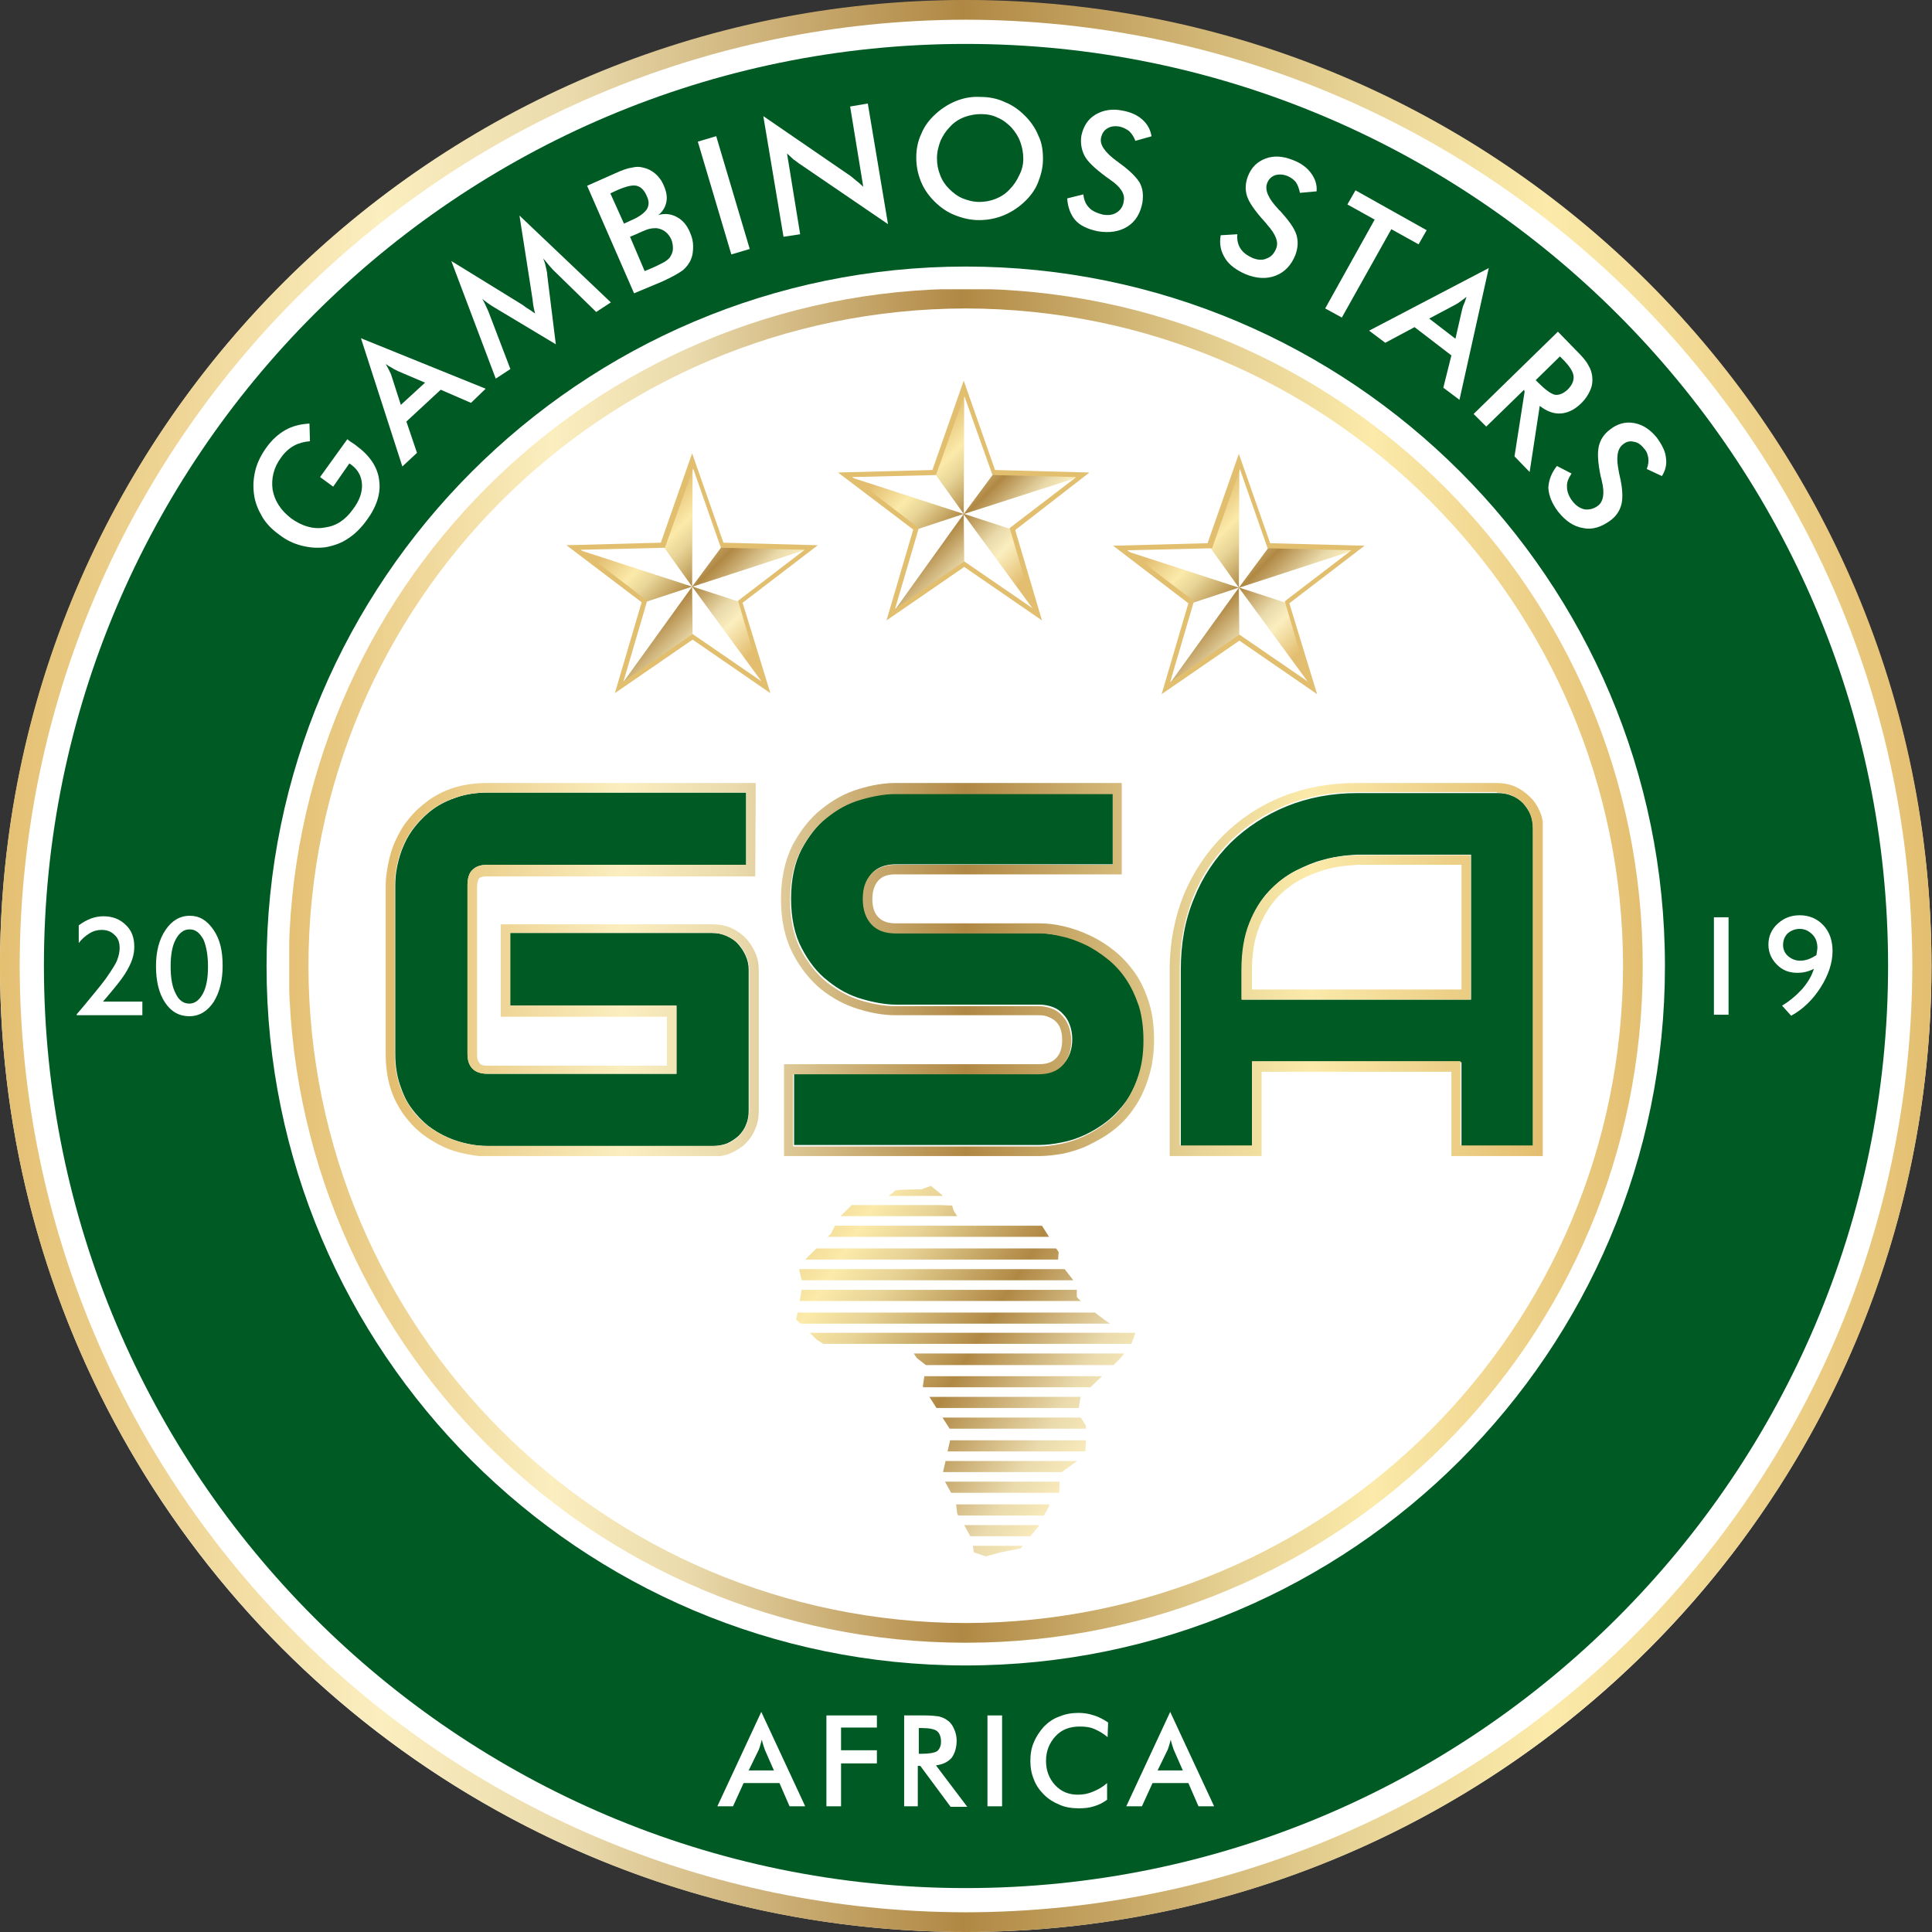 <?xml version="1.0" encoding="utf-8"?>
<!-- Generator: Adobe Illustrator 27.8.0, SVG Export Plug-In . SVG Version: 6.00 Build 0)  -->
<svg version="1.1" id="Ebene_1" xmlns="http://www.w3.org/2000/svg" xmlns:xlink="http://www.w3.org/1999/xlink" x="0px" y="0px"
	 viewBox="0 0 382.7 382.7" style="enable-background:new 0 0 382.7 382.7;" xml:space="preserve">
<rect x="0" y="0" width="382.7" height="382.7" fill="#333333" stroke="none"/>
<style type="text/css">
	.st0{fill-rule:evenodd;clip-rule:evenodd;fill:#FFFFFF;}
	.st1{fill:#005A24;}
	
		.st2{clip-path:url(#SVGID_00000127026970286222970630000012592312724843471039_);fill:url(#SVGID_00000021835233524847000530000008871927000854743223_);}
	.st3{fill:#FFFFFF;}
	
		.st4{clip-path:url(#SVGID_00000146468017488526520750000017963088459742667924_);fill:url(#SVGID_00000079484835263338569320000010023006973208641693_);}
	
		.st5{clip-path:url(#SVGID_00000034086497454126929440000016530447542223979689_);fill:url(#SVGID_00000104680800750904322480000015964451310919122603_);}
	
		.st6{clip-path:url(#SVGID_00000002345765788885239990000007885434433228156553_);fill:url(#SVGID_00000137850745882815256830000009546387413430521276_);}
	.st7{clip-path:url(#SVGID_00000053526982660391023050000005710544770394067893_);}
	
		.st8{clip-path:url(#SVGID_00000145776027425602997490000016012192731828743821_);fill:url(#SVGID_00000123428696952108328770000006621992700543385242_);}
	.st9{fill:#E2BE6F;}
	.st10{clip-path:url(#SVGID_00000046332666498877341310000001373222740688607626_);}
	
		.st11{clip-path:url(#SVGID_00000134208057973690449520000015817917025226395027_);fill:url(#SVGID_00000070083585151177220780000013331754526999025053_);}
	.st12{clip-path:url(#SVGID_00000023251057903562066430000017357046915022975133_);}
	
		.st13{clip-path:url(#SVGID_00000169542521627007219940000013716011924540956597_);fill:url(#SVGID_00000157268292757762793880000016598054245846077352_);}
	.st14{enable-background:new    ;}
</style>
<ellipse class="st0" cx="191.3" cy="191.4" rx="191.3" ry="191.3"/>
<path class="st1" d="M191.3,329.9c-76.4,0-138.5-62.1-138.5-138.5C52.8,115,115,52.8,191.3,52.8c76.4,0,138.5,62.1,138.5,138.5
	C329.9,267.7,267.7,329.9,191.3,329.9z M191.3,8.7C90.6,8.7,8.7,90.6,8.7,191.3S90.6,374,191.3,374S374,292,374,191.3
	S292,8.7,191.3,8.7z"/>
<g>
	<g>
		<defs>
			<path id="SVGID_1_" d="M191.3,325.4v-3.9c71.9-0.1,130.1-58.3,130.2-130.2c-0.1-71.9-58.3-130.1-130.2-130.2
				c-71.9,0.1-130.1,58.3-130.2,130.2c0.1,71.9,58.3,130.1,130.2,130.2V325.4c-74.1,0-134.1-60-134.1-134.1
				c0-74,60-134.1,134.1-134.1s134.1,60,134.1,134.1C325.4,265.4,265.4,325.4,191.3,325.4z"/>
		</defs>
		<clipPath id="SVGID_00000034050204836283177030000016032932811963441300_">
			<use xlink:href="#SVGID_1_"  style="overflow:visible;"/>
		</clipPath>
		
			<linearGradient id="SVGID_00000154406330899478830660000010835740137259225264_" gradientUnits="userSpaceOnUse" x1="-510.43" y1="172.279" x2="-509.43" y2="172.279" gradientTransform="matrix(268.159 0 0 268.159 136933.656 -46006.816)">
			<stop  offset="0" style="stop-color:#E3BE70"/>
			<stop  offset="0.2" style="stop-color:#FBEEBF"/>
			<stop  offset="0.3" style="stop-color:#EADAAC"/>
			<stop  offset="0.5" style="stop-color:#B08844"/>
			<stop  offset="0.7" style="stop-color:#E7D395"/>
			<stop  offset="0.8" style="stop-color:#FBEAAA"/>
			<stop  offset="1" style="stop-color:#E3BE70"/>
		</linearGradient>
		
			<rect x="57.3" y="57.3" style="clip-path:url(#SVGID_00000034050204836283177030000016032932811963441300_);fill:url(#SVGID_00000154406330899478830660000010835740137259225264_);" width="268.2" height="268.2"/>
	</g>
</g>
<path class="st3" d="M63.4,94.5l5.4-7.5c0.1,0.1,0.3,0.2,0.5,0.4c0.6,0.4,1.1,0.7,1.3,0.9c2.6,1.9,4.2,4.2,4.5,6.8
	c0.4,2.6-0.5,5.3-2.5,8c-1.1,1.5-2.4,2.8-3.7,3.6c-1.3,0.9-2.8,1.4-4.4,1.7c-1.6,0.2-3.1,0.1-4.7-0.3c-1.6-0.4-3.1-1.1-4.5-2.2
	c-1.4-1-2.6-2.2-3.4-3.6c-0.8-1.4-1.4-2.8-1.6-4.5c-0.2-1.6-0.1-3.1,0.3-4.7c0.4-1.6,1.2-3.1,2.2-4.5c1.1-1.5,2.3-2.6,3.7-3.4
	s3-1.2,4.8-1.3l0.1,3.5c-1.2,0.1-2.3,0.4-3.2,0.9s-1.8,1.3-2.5,2.3c-1.5,2-2,4.2-1.7,6.4c0.4,2.2,1.6,4.1,3.7,5.7
	c2.1,1.5,4.3,2.2,6.6,1.8c2.3-0.3,4.1-1.5,5.6-3.6c1.3-1.7,1.9-3.4,1.8-5S70.9,93,69.5,92l-0.3-0.2L66,96.4L63.4,94.5z"/>
<path class="st3" d="M79.4,80.2l4.8-4.4l-5.4-2.3c-0.3-0.2-0.7-0.3-1.1-0.6c-0.4-0.2-0.9-0.5-1.3-0.8c0.3,0.5,0.5,0.9,0.7,1.3
	s0.4,0.8,0.5,1.2L79.4,80.2z M93.3,79.8l-6-2.6l-6.8,6.3l2.1,6.2l-2.9,2.7L71.5,67l24.7,10L93.3,79.8z"/>
<path class="st3" d="M109.7,53.6c-0.1-0.1-0.5-0.5-1-1.1c-0.4-0.5-0.8-1-1.1-1.3c0.2,0.5,0.4,1,0.5,1.6c0.1,0.5,0.3,1.1,0.3,1.7
	l1.7,13.7l-12-7.2c-0.5-0.3-1-0.6-1.4-0.9c-0.4-0.3-0.8-0.6-1.2-0.9c0.3,0.4,0.5,0.9,0.7,1.3c0.2,0.5,0.5,1,0.7,1.6l4.2,11L98.2,75
	l-8.8-23.3l13.8,8.5c0.2,0.1,0.6,0.4,1,0.7c0.5,0.3,1.1,0.7,1.8,1.2c-0.2-0.7-0.4-1.6-0.5-2.7c0-0.3-0.1-0.5-0.1-0.7l-2.5-16
	L121,59.9l-2.9,1.9L109.7,53.6z"/>
<path class="st3" d="M127.7,53.7l1.2-0.5c1.2-0.5,2.1-1,2.7-1.3c0.6-0.4,1-0.7,1.2-1.1c0.3-0.5,0.5-1,0.5-1.6s-0.1-1.2-0.3-1.7
	c-0.3-0.7-0.7-1.2-1.2-1.6c-0.5-0.4-1.1-0.6-1.7-0.7c-0.4,0-0.8,0-1.3,0.1s-1,0.3-1.7,0.6l-1.1,0.5l-1.2,0.5L127.7,53.7z
	 M123.6,44.3l1.3-0.6c1.7-0.7,2.7-1.5,3.2-2.2c0.5-0.8,0.5-1.7,0-2.7c-0.5-1.2-1.2-1.8-2-2s-2.1,0.1-3.9,0.9l-1.3,0.6L123.6,44.3z
	 M125.6,58.1l-9.3-21.3l5.4-2.4c1.5-0.7,2.7-1.1,3.5-1.2c0.8-0.2,1.5-0.2,2.2,0c0.9,0.2,1.7,0.6,2.4,1.2c0.7,0.6,1.3,1.4,1.7,2.4
	c0.5,1.1,0.7,2.2,0.5,3.2s-0.7,1.9-1.6,2.6c1.3-0.4,2.6-0.2,3.7,0.4c1.1,0.6,2,1.6,2.6,3.1c0.4,0.9,0.6,1.8,0.6,2.7
	s-0.1,1.8-0.4,2.5c-0.3,0.8-0.9,1.6-1.6,2.2c-0.8,0.6-2.2,1.4-4.2,2.3L125.6,58.1z"/>
<rect x="141.4" y="27" transform="matrix(0.959 -0.285 0.285 0.959 -5.071 42.462)" class="st3" width="3.8" height="23.3"/>
<path class="st3" d="M155.2,46.9l-4-23.9l16.9,11.6c0.5,0.3,0.9,0.7,1.4,1.1c0.5,0.4,1,0.8,1.5,1.3l-2.6-15.9l3.5-0.6l4,23.9
	l-17.3-11.8c-0.5-0.3-0.9-0.7-1.4-1c-0.4-0.4-0.9-0.8-1.3-1.2l2.6,16L155.2,46.9z"/>
<path class="st3" d="M202.7,31.5c0-1.2-0.2-2.3-0.6-3.4c-0.4-1.1-1-2-1.8-2.9c-0.8-0.8-1.7-1.5-2.7-1.9c-1-0.5-2.1-0.7-3.3-0.7
	c-1.1,0-2.2,0.2-3.3,0.6c-1,0.4-2,1-2.8,1.9c-0.8,0.8-1.4,1.7-1.9,2.8c-0.4,1.1-0.7,2.2-0.7,3.4c0,1.2,0.2,2.3,0.6,3.3
	c0.4,1.1,1,2,1.8,2.8s1.7,1.5,2.7,1.9s2.1,0.7,3.3,0.7c1.1,0,2.2-0.2,3.2-0.6c1-0.4,2-1,2.8-1.9c0.8-0.8,1.4-1.7,1.9-2.8
	C202.4,33.8,202.7,32.6,202.7,31.5z M206.6,31.5c0,1.7-0.4,3.2-1,4.7s-1.6,2.8-2.8,3.9c-1.2,1.1-2.6,2-4.1,2.6s-3.1,0.9-4.8,0.9
	s-3.3-0.4-4.8-1s-2.8-1.5-4-2.7s-2.1-2.5-2.7-4c-0.6-1.5-0.9-3-0.9-4.7s0.3-3.2,1-4.7c0.6-1.5,1.6-2.8,2.8-3.9s2.6-2,4.1-2.6
	s3.1-0.9,4.8-0.8c1.7,0,3.3,0.3,4.8,1c1.5,0.6,2.8,1.5,4,2.7s2.1,2.5,2.7,4C206.4,28.3,206.6,29.9,206.6,31.5z"/>
<path class="st3" d="M211.4,39.3l3.2-0.8c0.1,1.1,0.5,2,1.1,2.6c0.6,0.7,1.6,1.1,2.7,1.4c1.1,0.2,2,0.1,2.8-0.4s1.3-1.3,1.4-2.3
	c0.3-1.3-0.6-2.8-2.7-4.2c-0.3-0.2-0.5-0.4-0.7-0.5c-2.3-1.7-3.8-3.1-4.4-4.3c-0.6-1.2-0.8-2.5-0.6-3.9c0.4-1.9,1.3-3.3,2.8-4.2
	s3.3-1.2,5.3-0.8c1.7,0.3,3,0.9,4,1.8s1.6,2,1.8,3.3l-3.2,0.9c-0.3-0.8-0.7-1.4-1.2-1.9c-0.5-0.4-1.1-0.7-1.8-0.9
	c-1-0.2-1.8-0.1-2.5,0.3s-1.1,1-1.3,1.9c-0.3,1.4,0.8,2.9,3.1,4.6c0.2,0.1,0.3,0.2,0.4,0.3c2.1,1.5,3.4,2.8,4.1,3.9
	c0.7,1.2,0.8,2.5,0.6,4c-0.4,2.2-1.4,3.8-3,4.8s-3.6,1.3-5.9,0.9c-1.9-0.4-3.5-1.1-4.5-2.3C212.1,42.5,211.5,41.1,211.4,39.3z"/>
<path class="st3" d="M241.8,46.6l3.3-0.2c-0.1,1.1,0.1,2,0.6,2.8s1.3,1.4,2.4,1.9c1,0.4,2,0.5,2.8,0.1c0.9-0.3,1.5-1,1.9-2
	c0.5-1.3-0.1-2.8-1.8-4.7c-0.2-0.3-0.4-0.5-0.5-0.6c-1.9-2.1-3.1-3.8-3.5-5.1s-0.3-2.6,0.2-3.9c0.7-1.8,1.9-2.9,3.5-3.5
	s3.4-0.5,5.4,0.3c1.6,0.6,2.8,1.5,3.6,2.6c0.8,1.1,1.2,2.2,1.1,3.6l-3.3,0.3c-0.2-0.9-0.4-1.5-0.8-2.1c-0.4-0.5-0.9-0.9-1.6-1.2
	c-0.9-0.4-1.8-0.4-2.5-0.2c-0.8,0.3-1.3,0.8-1.6,1.6c-0.5,1.3,0.2,3,2.2,5.1c0.1,0.2,0.3,0.3,0.4,0.4c1.7,1.9,2.8,3.4,3.2,4.7
	s0.3,2.6-0.2,4c-0.8,2-2.1,3.4-3.9,4.1c-1.8,0.7-3.8,0.6-6-0.3c-1.8-0.8-3.2-1.8-4-3.1C241.8,49.8,241.5,48.3,241.8,46.6z"/>
<polygon class="st3" points="275.6,45.4 265.8,62.9 262.5,61.1 272.3,43.5 266.9,40.5 268.5,37.7 282.6,45.6 281,48.4 "/>
<path class="st3" d="M283.1,63.1l5.2,4l1.3-5.7c0.1-0.4,0.2-0.8,0.4-1.2c0.2-0.4,0.3-0.9,0.5-1.4c-0.4,0.3-0.8,0.6-1.2,0.9
	c-0.4,0.3-0.7,0.5-1.1,0.7L283.1,63.1z M285.9,76.8l1.6-6.4l-7.3-5.6l-5.8,3.1l-3.2-2.4l23.7-12.4l-5.8,26.1L285.9,76.8z"/>
<path class="st3" d="M304.2,75.3l0.5,0.5c1.4,1.4,2.5,2.2,3.3,2.4c0.8,0.1,1.6-0.2,2.5-1c0.9-0.9,1.3-1.8,1.2-2.7
	c-0.1-0.9-0.8-2-2.2-3.4l-0.5-0.5L304.2,75.3z M301.9,77.2l-7.5,7.3l-2.5-2.5l16.7-16.3l3.7,3.8c1.1,1.1,1.9,2,2.3,2.8
	c0.5,0.8,0.7,1.5,0.8,2.3c0.1,0.9,0,1.8-0.4,2.7c-0.4,0.9-0.9,1.7-1.7,2.5c-1.3,1.3-2.7,2-4.1,2.1s-2.8-0.4-4.2-1.5l-2,13.1l-3-3.1
	l2-12.8L301.9,77.2z"/>
<path class="st3" d="M308.4,92.3l2.9,1.5c-0.6,0.9-1,1.8-0.9,2.7c0,0.9,0.4,1.9,1.1,2.8s1.5,1.4,2.4,1.6c0.9,0.1,1.8-0.1,2.6-0.7
	c1.1-0.8,1.4-2.5,0.8-4.9c-0.1-0.4-0.1-0.6-0.2-0.8c-0.6-2.8-0.7-4.8-0.4-6.1c0.3-1.3,1-2.4,2.2-3.3c1.5-1.2,3.1-1.6,4.8-1.3
	c1.7,0.3,3.2,1.3,4.5,2.9c1,1.4,1.7,2.7,1.8,4c0.2,1.3-0.1,2.5-0.8,3.6l-3-1.4c0.3-0.8,0.4-1.5,0.3-2.2c-0.1-0.6-0.3-1.3-0.8-1.8
	c-0.6-0.8-1.3-1.3-2.1-1.4c-0.8-0.2-1.5,0-2.2,0.6c-1.1,0.9-1.3,2.7-0.7,5.5c0,0.2,0.1,0.4,0.1,0.5c0.6,2.5,0.7,4.4,0.4,5.7
	c-0.3,1.3-1,2.4-2.2,3.3c-1.8,1.3-3.6,1.9-5.4,1.5c-1.9-0.3-3.5-1.4-5-3.3c-1.2-1.6-1.8-3.1-1.9-4.7
	C306.8,95.1,307.3,93.7,308.4,92.3z"/>
<g>
	<g>
		<defs>
			<path id="SVGID_00000034060581166350553740000012484607994726961079_" d="M191.3,378.8C87.8,378.6,4.1,294.9,3.9,191.3
				C4.1,87.8,87.8,4.1,191.3,3.9c103.5,0.2,187.3,83.9,187.5,187.5C378.6,294.9,294.9,378.6,191.3,378.8z M191.3,0
				C85.7,0,0,85.7,0,191.3C0,297,85.7,382.7,191.3,382.7c105.7,0,191.3-85.7,191.3-191.3C382.7,85.7,297,0,191.3,0z"/>
		</defs>
		<clipPath id="SVGID_00000172400111552187343750000003065286427735278008_">
			<use xlink:href="#SVGID_00000034060581166350553740000012484607994726961079_"  style="overflow:visible;"/>
		</clipPath>
		
			<linearGradient id="SVGID_00000080181484235342948190000000352804617444499377_" gradientUnits="userSpaceOnUse" x1="-510.978" y1="172.065" x2="-509.978" y2="172.065" gradientTransform="matrix(382.674 0 0 382.674 195537.969 -65653.359)">
			<stop  offset="0" style="stop-color:#E3BE70"/>
			<stop  offset="0.2" style="stop-color:#FBEEBF"/>
			<stop  offset="0.3" style="stop-color:#EADAAC"/>
			<stop  offset="0.5" style="stop-color:#B08844"/>
			<stop  offset="0.7" style="stop-color:#E7D395"/>
			<stop  offset="0.8" style="stop-color:#FBEAAA"/>
			<stop  offset="1" style="stop-color:#E3BE70"/>
		</linearGradient>
		
			<rect style="clip-path:url(#SVGID_00000172400111552187343750000003065286427735278008_);fill:url(#SVGID_00000080181484235342948190000000352804617444499377_);" width="382.7" height="382.7"/>
	</g>
</g>
<path class="st1" d="M148.3,192.1c0-1-0.2-1.9-0.6-2.8c-0.4-0.9-0.9-1.6-1.5-2.3s-1.4-1.2-2.3-1.6c-0.9-0.4-1.8-0.6-2.9-0.6h-40
	v14.4h33v13.5H96.6c-1.3,0-2.3-0.3-3-1s-1-1.7-1-3v-33.3c0-1.4,0.3-2.5,1-3.1c0.7-0.7,1.7-1,3-1h51.2V157H96.6c-2.2,0-4.2,0.3-6,0.9
	c-1.8,0.6-3.3,1.3-4.7,2.3c-1.4,1-2.5,2.1-3.5,3.3s-1.8,2.5-2.4,3.9c-0.6,1.3-1,2.7-1.3,4.1c-0.3,1.4-0.4,2.7-0.4,3.9v33.4
	c0,2.2,0.3,4.2,0.9,6s1.3,3.4,2.3,4.7c1,1.4,2.1,2.5,3.3,3.5c1.2,0.9,2.5,1.7,3.9,2.3c1.3,0.6,2.7,1,4.1,1.3s2.7,0.4,3.9,0.4h44.5
	c1,0,2-0.2,2.8-0.5c0.9-0.4,1.6-0.9,2.3-1.5c0.6-0.6,1.2-1.4,1.5-2.3c0.4-0.9,0.5-1.8,0.5-2.8L148.3,192.1L148.3,192.1z
	 M225.7,199.2c-0.6-2-1.5-3.8-2.6-5.4c-1.1-1.6-2.3-2.9-3.7-4s-2.9-2-4.4-2.8c-1.5-0.7-3.1-1.3-4.6-1.6s-3-0.5-4.4-0.6h-28.5
	c-2.1,0-3.7-0.6-4.8-1.8s-1.7-2.8-1.7-5c0-2.1,0.6-3.7,1.7-5c1.1-1.2,2.7-1.8,4.8-1.8h43V157h-43c-2.1,0-4.4,0.4-6.7,1.1
	c-2.4,0.7-4.7,2-6.8,3.6c-2.1,1.7-3.8,3.9-5.2,6.5c-1.4,2.7-2.1,6-2.1,9.8s0.7,7.2,2.1,9.8c1.4,2.7,3.1,4.9,5.2,6.5
	c2.1,1.7,4.3,2.9,6.8,3.6c2.4,0.7,4.7,1.1,6.7,1.1h28.4c1,0,1.9,0.2,2.7,0.5s1.5,0.8,2,1.4c0.6,0.6,1,1.3,1.3,2.1s0.5,1.8,0.5,2.8
	c0,2.1-0.6,3.7-1.7,4.9c-1.1,1.2-2.7,1.8-4.8,1.8h-48.6v14.3h48.6c1.4,0,2.9-0.2,4.4-0.5c1.6-0.3,3.1-0.8,4.6-1.5s3-1.6,4.4-2.7
	c1.4-1.1,2.7-2.5,3.8-4c1.1-1.6,1.9-3.4,2.6-5.4c0.6-2,1-4.3,1-6.9C226.6,203.6,226.3,201.3,225.7,199.2z M303.7,164.2
	c0-1-0.2-1.9-0.5-2.8c-0.4-0.9-0.9-1.6-1.5-2.3c-0.7-0.7-1.4-1.2-2.3-1.5c-0.9-0.4-1.8-0.5-2.8-0.5h-27.8c-5,0-9.7,0.9-13.9,2.6
	c-4.2,1.7-8,4.2-11.1,7.2c-3.1,3.1-5.6,6.8-7.3,11.1c-1.8,4.3-2.6,9-2.6,14.1v35H248v-16.7h41.5v16.7h14.3L303.7,164.2L303.7,164.2z
	 M246,192.1c0-3.6,0.5-6.6,1.5-9.2c1-2.5,2.3-4.7,3.9-6.4c1.6-1.7,3.3-3,5.2-4c1.8-0.9,3.6-1.7,5.2-2.1c1.6-0.5,3.1-0.7,4.4-0.9
	c1.3-0.1,2.1-0.2,2.5-0.2h22.7V198H246V192.1z"/>
<g>
	<g>
		<defs>
			<path id="SVGID_00000109709643694907900970000006305187183641779609_" d="M149.7,155.1H96.6c-2.4,0-4.6,0.3-6.6,0.9
				c-1.9,0.6-3.7,1.5-5.2,2.6s-2.8,2.3-3.9,3.7c-1.1,1.3-1.9,2.8-2.6,4.3s-1.1,3-1.4,4.5s-0.5,2.9-0.5,4.3v33.4
				c0,2.4,0.3,4.6,0.9,6.6s1.5,3.7,2.6,5.3c1.1,1.5,2.3,2.8,3.7,3.9c1.3,1,2.8,1.9,4.3,2.6c1.5,0.7,3,1.1,4.5,1.4
				c1.5,0.3,2.9,0.5,4.3,0.5h44.5c1.3,0,2.5-0.2,3.6-0.7s2.1-1.1,2.9-1.9c0.8-0.8,1.5-1.8,1.9-2.9c0.5-1.1,0.7-2.3,0.7-3.6v-27.8
				c0-1.2-0.2-2.4-0.7-3.5s-1.1-2-1.9-2.9c-0.8-0.8-1.8-1.5-2.9-2c-1.1-0.5-2.4-0.7-3.6-0.7h-42v18.3h32.9v9.7H96.6
				c-1.2,0-1.5-0.3-1.6-0.5c-0.1-0.1-0.5-0.5-0.5-1.6v-33.3c0-0.8,0.2-1.5,0.4-1.7c0.3-0.3,0.8-0.4,1.6-0.4h53.1L149.7,155.1
				L149.7,155.1z M222.3,155.1h-44.9c-2.3,0-4.7,0.4-7.3,1.2c-2.7,0.8-5.2,2.2-7.4,4c-2.3,1.8-4.2,4.3-5.7,7.1
				c-1.5,3-2.3,6.6-2.3,10.7c0,4.2,0.8,7.8,2.3,10.7s3.4,5.3,5.7,7.2c2.3,1.8,4.7,3.1,7.4,3.9c2.6,0.8,5,1.2,7.3,1.2h28.4
				c0.8,0,1.4,0.1,2,0.4c0.5,0.2,1,0.5,1.4,0.9s0.7,0.9,0.9,1.5s0.3,1.3,0.3,2.1c0,1.6-0.4,2.8-1.2,3.6c-0.5,0.5-1.3,1.2-3.4,1.2
				h-50.5V229h50.5c1.5,0,3.2-0.2,4.9-0.5c1.7-0.4,3.4-0.9,5-1.7s3.3-1.7,4.8-2.9c1.6-1.2,3-2.7,4.2-4.5c1.2-1.7,2.1-3.7,2.8-5.9
				s1.1-4.7,1.1-7.5c0-2.7-0.3-5.2-1-7.4s-1.6-4.2-2.8-5.9s-2.6-3.2-4.1-4.4s-3.1-2.2-4.8-3s-3.4-1.4-5.1-1.8
				c-1.7-0.4-3.3-0.6-4.8-0.6h-28.6c-2,0-2.9-0.7-3.4-1.2c-0.8-0.8-1.2-2-1.2-3.6s0.4-2.8,1.2-3.7c0.5-0.5,1.3-1.2,3.3-1.2h44.9
				v-18.1H222.3z M248,196.1v-4c0-3.3,0.5-6.2,1.4-8.4c0.9-2.3,2.1-4.2,3.5-5.8c1.4-1.5,3-2.7,4.6-3.6c1.7-0.9,3.3-1.5,4.9-2
				c1.5-0.4,2.9-0.7,4.1-0.8c1.6-0.1,2.2-0.2,2.3-0.2h20.7V196H248V196.1z M296.5,155.1h-27.8c-5.3,0-10.2,0.9-14.7,2.7
				c-4.5,1.8-8.4,4.4-11.7,7.7s-5.9,7.2-7.8,11.7c-1.8,4.5-2.8,9.5-2.8,14.8v37h18.2v-16.7h37.6V229h18.2v-64.8
				c0-1.2-0.2-2.4-0.7-3.5s-1.1-2.1-2-2.9c-0.8-0.8-1.8-1.5-2.9-2C298.9,155.3,297.7,155.1,296.5,155.1z M147.8,157v14.3H96.6
				c-1.4,0-2.3,0.3-3,1s-1,1.7-1,3.1v33.3c0,1.3,0.3,2.3,1,3s1.7,1,3,1H134v-13.5h-32.9v-14.4h40c1,0,2,0.2,2.9,0.6
				c0.9,0.4,1.6,0.9,2.3,1.6c0.6,0.7,1.1,1.4,1.5,2.3c0.4,0.9,0.6,1.8,0.6,2.8v27.8c0,1-0.2,2-0.5,2.8c-0.4,0.9-0.9,1.6-1.5,2.3
				c-0.6,0.6-1.4,1.2-2.3,1.5c-0.9,0.4-1.8,0.5-2.8,0.5H96.6c-1.2,0-2.5-0.1-3.9-0.4c-1.4-0.3-2.8-0.7-4.1-1.3
				c-1.3-0.6-2.7-1.4-3.9-2.3c-1.2-1-2.4-2.1-3.3-3.5c-1-1.4-1.7-2.9-2.3-4.7c-0.6-1.8-0.9-3.8-0.9-6v-33.4c0-1.2,0.1-2.5,0.4-3.9
				s0.7-2.8,1.3-4.1c0.6-1.4,1.4-2.7,2.4-3.9s2.2-2.4,3.5-3.3c1.4-1,2.9-1.7,4.7-2.3c1.8-0.6,3.8-0.9,6-0.9L147.8,157L147.8,157z
				 M220.4,157v14.3h-43c-2.1,0-3.6,0.6-4.8,1.8c-1.2,1.3-1.7,2.9-1.7,5s0.6,3.8,1.7,5c1.1,1.2,2.7,1.8,4.8,1.8h28.5
				c1.4,0,2.9,0.2,4.4,0.6c1.5,0.3,3.1,0.9,4.6,1.6c1.5,0.7,3,1.7,4.4,2.8s2.7,2.5,3.7,4c1.1,1.6,1.9,3.4,2.6,5.4
				c0.6,2,0.9,4.3,0.9,6.8s-0.3,4.8-1,6.9c-0.6,2-1.5,3.8-2.6,5.4c-1.1,1.6-2.3,2.9-3.8,4c-1.4,1.1-2.9,2-4.4,2.7s-3.1,1.2-4.6,1.5
				c-1.6,0.3-3.1,0.5-4.4,0.5h-48.6v-14.3h48.6c2.1,0,3.7-0.6,4.8-1.8s1.7-2.8,1.7-4.9c0-1-0.2-2-0.5-2.8s-0.7-1.5-1.3-2.1
				c-0.5-0.6-1.2-1.1-2-1.4c-0.8-0.3-1.7-0.5-2.7-0.5h-28.4c-2.1,0-4.4-0.4-6.7-1.1c-2.4-0.7-4.7-2-6.8-3.6
				c-2.1-1.7-3.8-3.9-5.2-6.5c-1.4-2.7-2.1-6-2.1-9.8s0.7-7.1,2.1-9.8c1.4-2.7,3.1-4.9,5.2-6.5c2.1-1.7,4.3-2.9,6.8-3.6
				c2.4-0.7,4.7-1.1,6.7-1.1h43.1V157z M246,198h45.3v-28.6h-22.7c-0.4,0-1.2,0.1-2.5,0.2c-1.3,0.1-2.8,0.4-4.4,0.9
				c-1.7,0.5-3.4,1.2-5.2,2.1c-1.9,1-3.6,2.3-5.2,4c-1.6,1.7-2.9,3.8-3.9,6.4c-1,2.5-1.5,5.6-1.5,9.2v5.8H246z M296.5,157
				c1,0,1.9,0.2,2.8,0.5c0.9,0.4,1.7,0.9,2.3,1.5c0.7,0.7,1.2,1.4,1.5,2.3c0.4,0.9,0.5,1.8,0.5,2.8v62.8h-14.3v-16.7H248v16.7h-14.3
				v-35c0-5.1,0.9-9.8,2.6-14.1c1.7-4.3,4.2-8,7.3-11.1s6.9-5.5,11.1-7.2s8.9-2.6,13.9-2.6h27.9V157z"/>
		</defs>
		<clipPath id="SVGID_00000080912285039820269420000004805810642111475346_">
			<use xlink:href="#SVGID_00000109709643694907900970000006305187183641779609_"  style="overflow:visible;"/>
		</clipPath>
		
			<linearGradient id="SVGID_00000070096173171161666900000013573611928415578762_" gradientUnits="userSpaceOnUse" x1="-510.12" y1="172.739" x2="-509.12" y2="172.739" gradientTransform="matrix(229.29 0 0 229.29 117041.672 -39415.293)">
			<stop  offset="0" style="stop-color:#E3BE70"/>
			<stop  offset="0.2" style="stop-color:#FBEEBF"/>
			<stop  offset="0.3" style="stop-color:#EADAAC"/>
			<stop  offset="0.5" style="stop-color:#B08844"/>
			<stop  offset="0.7" style="stop-color:#E7D395"/>
			<stop  offset="0.8" style="stop-color:#FBEAAA"/>
			<stop  offset="1" style="stop-color:#E3BE70"/>
		</linearGradient>
		
			<rect x="76.3" y="155.1" style="clip-path:url(#SVGID_00000080912285039820269420000004805810642111475346_);fill:url(#SVGID_00000070096173171161666900000013573611928415578762_);" width="229.3" height="73.9"/>
	</g>
</g>
<path class="st3" d="M148.3,350.7h5l-1.8-4.1c-0.1-0.3-0.2-0.6-0.3-0.9s-0.2-0.7-0.3-1.1c-0.1,0.4-0.2,0.8-0.3,1.1
	c-0.1,0.3-0.2,0.7-0.3,0.9L148.3,350.7z M156.4,357.8l-2-4.6h-7.1l-2.1,4.6h-3.1l8.7-18.7l8.7,18.7H156.4z"/>
<polygon class="st3" points="163.7,357.8 163.7,339.8 173.7,339.8 173.7,342.2 166.6,342.2 166.6,346.7 173.7,346.7 173.7,349.3 
	166.6,349.3 166.6,357.8 "/>
<path class="st3" d="M182,347.4h0.5c1.6,0,2.6-0.2,3.1-0.5c0.5-0.4,0.8-1,0.8-1.9c0-1-0.3-1.7-0.8-2.1s-1.6-0.6-3-0.6H182V347.4z
	 M181.8,349.7v8.1h-2.7v-18h4.1c1.2,0,2.1,0.1,2.8,0.2c0.7,0.2,1.2,0.4,1.7,0.8c0.6,0.4,1,1,1.3,1.7s0.5,1.4,0.5,2.3
	c0,1.4-0.4,2.6-1,3.4c-0.7,0.8-1.7,1.3-3.1,1.5l6.2,8.2h-3.3l-6-8.1h-0.5V349.7z"/>
<rect x="195.6" y="339.8" class="st3" width="2.9" height="18"/>
<path class="st3" d="M219.4,344.1c-0.8-0.7-1.7-1.2-2.6-1.6c-0.9-0.4-1.9-0.5-2.9-0.5c-2,0-3.6,0.6-4.8,1.9s-1.9,2.9-1.9,4.9
	c0,1.9,0.6,3.5,1.8,4.8s2.7,1.9,4.5,1.9c1.1,0,2.1-0.2,3-0.6c1-0.4,1.9-0.9,2.8-1.7v3.3c-0.8,0.6-1.6,1-2.6,1.3
	c-0.9,0.3-1.9,0.4-3,0.4c-1.4,0-2.7-0.2-3.8-0.7c-1.2-0.5-2.2-1.1-3.1-2c-0.9-0.9-1.6-1.9-2-3c-0.5-1.2-0.7-2.4-0.7-3.7
	c0-1.3,0.2-2.6,0.7-3.7c0.5-1.2,1.2-2.2,2-3.1c0.9-0.9,1.9-1.6,3.1-2c1.2-0.5,2.4-0.7,3.8-0.7c1.1,0,2.1,0.2,3,0.5
	c1,0.3,1.9,0.8,2.8,1.4L219.4,344.1z"/>
<path class="st3" d="M229.3,350.7h5l-1.8-4.1c-0.1-0.3-0.2-0.6-0.3-0.9s-0.2-0.7-0.3-1.1c-0.1,0.4-0.2,0.8-0.3,1.1
	c-0.1,0.3-0.2,0.7-0.3,0.9L229.3,350.7z M237.4,357.8l-2-4.6h-7.1l-2.1,4.6h-3.1l8.7-18.7l8.7,18.7H237.4z"/>
<g>
	<g>
		<defs>
			<path id="SVGID_00000066505237393737809860000018092171681239839621_" d="M187.7,287.5H215l0.1-2.2h-26.9L187.7,287.5z
				 M202.6,306.2h-9.9l0.2,1.3l2.4,0.8l2.9-0.8l4-0.8L202.6,306.2z M205.9,302.1H191l1.2,2.2h11.9L205.9,302.1z M207.8,298h-18.4
				l0.2,1.8l0.2,0.4h17l1-1.8V298z M209.9,293.5h-22.7l1.2,2.2h21.4L209.9,293.5z M187.3,289.4l-0.5,2.2h23.5l3.1-2.2H187.3z
				 M214.1,280.8h-27.4l1.4,2.2h27v-0.6C215.2,282.5,214.6,281.6,214.1,280.8z M214.1,276.7h-30l1.4,2.2h28.2
				C213.8,278,214,276.8,214.1,276.7C214,276.8,214.1,276.8,214.1,276.7z M183.1,272.6l-0.3,2l0.1,0.2H216c0.7-0.7,1.5-1.4,2.3-2.2
				H183.1z M222.7,268.1H181l0.6,0.9l1.8,1.4h37.2C221.4,269.6,222.2,268.8,222.7,268.1z M224.9,264h-64.5l1.4,1.4l1.3,0.8h61
				C224.4,265.5,224.7,264.7,224.9,264z M186.7,236.8L186.7,236.8l-2.3-1.9l-1.9,0.7c0,0-5.2,0-5.3,0.3c0,0.1-0.6,0.6-1.2,1h10.7
				V236.8z M166.5,240.9h23.1l-0.7-1.1l-0.3-1l-2.6-0.1h-17.3L166.5,240.9z M163.9,245h43.9l-1.4-2.2h-13.2v0.1l-0.1-0.1h-27.7
				l-0.8,1.6L163.9,245z M209.6,249.5l0.1-1.5l-0.5-0.7h-47.5l-2.2,2.2H209.6z M158.8,253.6h53.8l-1.7-2.2h-52.6L158.8,253.6z
				 M158.4,257.7h55.7c-0.6-0.5-0.8-0.8-0.8-0.8v-1.4h-54.5L158.4,257.7z M158.6,262.2h61.3c-0.2-0.1-1.6-1.1-3-2.2H158l-0.3,1.4
				L158.6,262.2z"/>
		</defs>
		<clipPath id="SVGID_00000133518416578118812660000016000740328225925011_">
			<use xlink:href="#SVGID_00000066505237393737809860000018092171681239839621_"  style="overflow:visible;"/>
		</clipPath>
		
			<linearGradient id="SVGID_00000125588650680210838550000003669968146261446025_" gradientUnits="userSpaceOnUse" x1="-517.169" y1="172.781" x2="-516.169" y2="172.781" gradientTransform="matrix(-90.148 -55.243 55.243 -90.148 -55931.195 -12695.296)">
			<stop  offset="0" style="stop-color:#E3BE70"/>
			<stop  offset="0.2" style="stop-color:#FBEEBF"/>
			<stop  offset="0.3" style="stop-color:#EADAAC"/>
			<stop  offset="0.5" style="stop-color:#B08844"/>
			<stop  offset="0.7" style="stop-color:#E7D395"/>
			<stop  offset="0.8" style="stop-color:#FBEAAA"/>
			<stop  offset="1" style="stop-color:#E3BE70"/>
		</linearGradient>
		
			<polygon style="clip-path:url(#SVGID_00000133518416578118812660000016000740328225925011_);fill:url(#SVGID_00000125588650680210838550000003669968146261446025_);" points="
			206.6,338.2 125.1,288.3 176.1,205 257.6,254.9 		"/>
	</g>
</g>
<g>
	<g>
		<defs>
			
				<rect id="SVGID_00000106846033586888422160000006765062937243752637_" x="107.8" y="83.7" transform="matrix(0.383 -0.924 0.924 0.383 -20.354 197.109)" width="59.1" height="60.2"/>
		</defs>
		<clipPath id="SVGID_00000093159299546132219720000016930909760154851764_">
			<use xlink:href="#SVGID_00000106846033586888422160000006765062937243752637_"  style="overflow:visible;"/>
		</clipPath>
		<g style="clip-path:url(#SVGID_00000093159299546132219720000016930909760154851764_);">
			<g>
				<defs>
					<polygon id="SVGID_00000036937708516714410490000003323050011297720236_" points="131.3,108.1 137.1,116.2 114,108.7 
						127.7,119.2 127.6,119.3 127.7,119.3 137.1,116.2 137.1,116.2 122.9,135.9 137.2,126.1 137.2,126.1 137.1,116.2 137.1,116.2 
						137.1,116.2 151.6,136 151.7,136.1 146.7,119.3 137.2,116.2 160.5,108.6 160.6,108.5 143.1,108.1 137.1,116.2 137.2,91.4 					
						"/>
				</defs>
				<clipPath id="SVGID_00000010295731881400517670000018031228224690890893_">
					<use xlink:href="#SVGID_00000036937708516714410490000003323050011297720236_"  style="overflow:visible;"/>
				</clipPath>
				
					<linearGradient id="SVGID_00000003788852919942811630000006175376340961339566_" gradientUnits="userSpaceOnUse" x1="-526.237" y1="178.293" x2="-525.237" y2="178.293" gradientTransform="matrix(-24.373 -24.459 24.459 -24.373 -17036.166 -8398.185)">
					<stop  offset="0" style="stop-color:#E3BE70"/>
					<stop  offset="0.2" style="stop-color:#FBEEBF"/>
					<stop  offset="0.3" style="stop-color:#EADAAB"/>
					<stop  offset="0.5" style="stop-color:#B08844"/>
					<stop  offset="0.7" style="stop-color:#E7D496"/>
					<stop  offset="0.8" style="stop-color:#FBEAAA"/>
					<stop  offset="1" style="stop-color:#E3BE70"/>
				</linearGradient>
				
					<polygon style="clip-path:url(#SVGID_00000010295731881400517670000018031228224690890893_);fill:url(#SVGID_00000003788852919942811630000006175376340961339566_);" points="
					137.2,159.4 91.6,113.7 137.4,68.1 182.9,113.8 				"/>
			</g>
		</g>
	</g>
</g>
<path class="st9" d="M115,108.9l13.2,10.1l-4.7,16l13.7-9.4l13.7,9.4l-4.7-16l13.2-10.1l-16.6-0.4l-5.5-15.7l-5.6,15.7L115,108.9z
	 M152.6,137.3l-15.4-10.6l-15.4,10.6l5.3-18L112.2,108l18.7-0.5l6.2-17.7l6.2,17.7L162,108l-14.9,11.4L152.6,137.3z"/>
<g>
	<g>
		<defs>
			
				<rect id="SVGID_00000016040906628664612150000004565418073424092861_" x="161.5" y="69.3" transform="matrix(0.383 -0.924 0.924 0.383 26.116 237.91)" width="59.1" height="60.2"/>
		</defs>
		<clipPath id="SVGID_00000157290383880848916230000011996545599878280355_">
			<use xlink:href="#SVGID_00000016040906628664612150000004565418073424092861_"  style="overflow:visible;"/>
		</clipPath>
		<g style="clip-path:url(#SVGID_00000157290383880848916230000011996545599878280355_);">
			<g>
				<defs>
					<polygon id="SVGID_00000096016973474204396460000018158292312147061655_" points="185.1,93.7 190.9,101.8 167.8,94.3 
						181.5,104.8 181.4,104.9 181.5,104.9 190.9,101.8 190.9,101.8 176.7,121.6 191,111.7 191,111.7 190.9,101.9 190.9,101.9 
						190.9,101.9 205.4,121.7 205.5,121.7 200.5,104.9 191,101.8 214.3,94.3 214.4,94.2 196.9,93.7 190.9,101.8 191,77.1 					"/>
				</defs>
				<clipPath id="SVGID_00000129900823243841789680000007841100039626111675_">
					<use xlink:href="#SVGID_00000096016973474204396460000018158292312147061655_"  style="overflow:visible;"/>
				</clipPath>
				
					<linearGradient id="SVGID_00000155857229826967780490000010572978197676905919_" gradientUnits="userSpaceOnUse" x1="-526.237" y1="178.293" x2="-525.237" y2="178.293" gradientTransform="matrix(-24.373 -24.459 24.459 -24.373 -16982.363 -8412.548)">
					<stop  offset="0" style="stop-color:#E3BE70"/>
					<stop  offset="0.2" style="stop-color:#FBEEBF"/>
					<stop  offset="0.3" style="stop-color:#EADAAB"/>
					<stop  offset="0.5" style="stop-color:#B08844"/>
					<stop  offset="0.7" style="stop-color:#E7D496"/>
					<stop  offset="0.8" style="stop-color:#FBEAAA"/>
					<stop  offset="1" style="stop-color:#E3BE70"/>
				</linearGradient>
				
					<polygon style="clip-path:url(#SVGID_00000129900823243841789680000007841100039626111675_);fill:url(#SVGID_00000155857229826967780490000010572978197676905919_);" points="
					191,145 145.4,99.3 191.2,53.7 236.7,99.5 				"/>
			</g>
		</g>
	</g>
</g>
<path class="st9" d="M168.8,94.5l13.2,10.1l-4.7,16l13.7-9.4l13.7,9.4l-4.7-16l13.2-10.1l-16.6-0.4L191,78.4l-5.6,15.7L168.8,94.5z
	 M206.4,122.9L191,112.3l-15.4,10.6l5.3-18L166,93.6l18.7-0.5l6.2-17.7l6.2,17.7l18.7,0.5L201.1,105L206.4,122.9z"/>
<g>
	<g>
		<defs>
			
				<rect id="SVGID_00000069387160616876163600000017529450222254626984_" x="216" y="83.8" transform="matrix(0.383 -0.924 0.924 0.383 46.319 297.182)" width="59.1" height="60.2"/>
		</defs>
		<clipPath id="SVGID_00000026123447217780249580000001843622464875394205_">
			<use xlink:href="#SVGID_00000069387160616876163600000017529450222254626984_"  style="overflow:visible;"/>
		</clipPath>
		<g style="clip-path:url(#SVGID_00000026123447217780249580000001843622464875394205_);">
			<g>
				<defs>
					<polygon id="SVGID_00000165201235101406211240000003807379113789403033_" points="239.6,108.3 245.4,116.4 222.3,108.9 
						235.9,119.3 235.9,119.4 236,119.5 245.4,116.4 245.4,116.4 231.2,136.1 245.5,126.3 245.5,126.3 245.4,116.4 245.4,116.4 
						245.4,116.4 259.9,136.2 260,136.3 255,119.5 245.5,116.4 268.8,108.8 268.9,108.7 251.4,108.3 245.4,116.4 245.5,91.6 					
						"/>
				</defs>
				<clipPath id="SVGID_00000119092583487928059010000016887614943428592265_">
					<use xlink:href="#SVGID_00000165201235101406211240000003807379113789403033_"  style="overflow:visible;"/>
				</clipPath>
				
					<linearGradient id="SVGID_00000005949610841434432710000010897563051446451864_" gradientUnits="userSpaceOnUse" x1="-526.237" y1="178.293" x2="-525.237" y2="178.293" gradientTransform="matrix(-24.373 -24.459 24.459 -24.373 -16927.871 -8398.003)">
					<stop  offset="0" style="stop-color:#E3BE70"/>
					<stop  offset="0.2" style="stop-color:#FBEEBF"/>
					<stop  offset="0.3" style="stop-color:#EADAAB"/>
					<stop  offset="0.5" style="stop-color:#B08844"/>
					<stop  offset="0.7" style="stop-color:#E7D496"/>
					<stop  offset="0.8" style="stop-color:#FBEAAA"/>
					<stop  offset="1" style="stop-color:#E3BE70"/>
				</linearGradient>
				
					<polygon style="clip-path:url(#SVGID_00000119092583487928059010000016887614943428592265_);fill:url(#SVGID_00000005949610841434432710000010897563051446451864_);" points="
					245.5,159.6 199.9,113.8 245.7,68.3 291.2,114 				"/>
			</g>
		</g>
	</g>
</g>
<path class="st9" d="M223.3,109l13.2,10.1l-4.7,16l13.7-9.4l13.7,9.4l-4.7-16l13.2-10.1l-16.6-0.4l-5.5-15.7l-5.5,15.7L223.3,109z
	 M260.9,137.5l-15.4-10.6l-15.4,10.6l5.3-18l-14.9-11.4l18.7-0.5l6.2-17.7l6.2,17.7l18.7,0.5l-14.9,11.4L260.9,137.5z"/>
<g class="st14">
	<path class="st3" d="M339.5,181.7h2.9V201h-2.9V181.7z"/>
</g>
<g class="st14">
	<path class="st3" d="M354.8,201.2l-1.8-2c1.5-0.9,2.8-2,4-3.3c1.1-1.3,1.9-2.6,2.3-4c-0.9,0.5-2,0.8-3.3,0.8c-1.6,0-2.9-0.5-4-1.6
		c-1.1-1.1-1.7-2.4-1.7-4c0-1.6,0.6-3,1.8-4.1s2.6-1.7,4.4-1.7c1.9,0,3.5,0.7,4.7,2s1.8,3,1.8,5.1c0,2.3-0.8,4.7-2.3,7.1
		S357.2,199.9,354.8,201.2z M359.8,189.2c0.1-0.7,0.2-1.2,0.2-1.4c0-1.1-0.3-2-1-2.7c-0.7-0.7-1.5-1.1-2.5-1.1
		c-0.9,0-1.7,0.3-2.4,0.9c-0.6,0.6-0.9,1.4-0.9,2.3c0,0.8,0.3,1.6,1,2.2c0.7,0.6,1.5,0.9,2.4,0.9
		C357.7,190.3,358.7,189.9,359.8,189.2z"/>
</g>
<g class="st14">
	<path class="st3" d="M20.4,198.4h7.8v2.7H15.2v-0.2l1.2-1.4c1.9-2.3,3.5-4.2,4.6-5.7c1.1-1.6,1.9-2.8,2.2-3.6
		c0.3-0.8,0.5-1.6,0.5-2.4c0-1.1-0.3-2-1-2.6c-0.7-0.7-1.5-1-2.6-1c-0.8,0-1.6,0.2-2.4,0.7s-1.5,1.1-2.1,1.9v-3.5
		c1.6-1.2,3.2-1.8,4.9-1.8c1.8,0,3.3,0.6,4.4,1.7c1.2,1.1,1.7,2.6,1.7,4.3c0,0.8-0.1,1.6-0.4,2.5c-0.3,0.9-0.8,1.9-1.5,3
		c-0.7,1.1-2,2.7-3.7,4.7L20.4,198.4z"/>
</g>
<g class="st14">
	<path class="st3" d="M37.6,181.4c1.9,0,3.4,0.9,4.7,2.8s1.8,4.2,1.8,7.1c0,2.9-0.6,5.3-1.8,7.2c-1.2,1.8-2.8,2.8-4.8,2.8
		c-2,0-3.6-0.9-4.8-2.7c-1.2-1.8-1.8-4.2-1.8-7.2c0-2.9,0.6-5.3,1.9-7.2C34,182.4,35.6,181.4,37.6,181.4z M37.6,184.1h-0.1
		c-1.1,0-2,0.7-2.7,2s-1,3.1-1,5.3c0,2.3,0.3,4.1,1,5.4c0.6,1.3,1.5,2,2.7,2c1.1,0,2-0.7,2.7-2c0.7-1.3,1-3.1,1-5.3
		c0-2.2-0.3-4-0.9-5.4C39.5,184.7,38.7,184.1,37.6,184.1z"/>
</g>
</svg>
